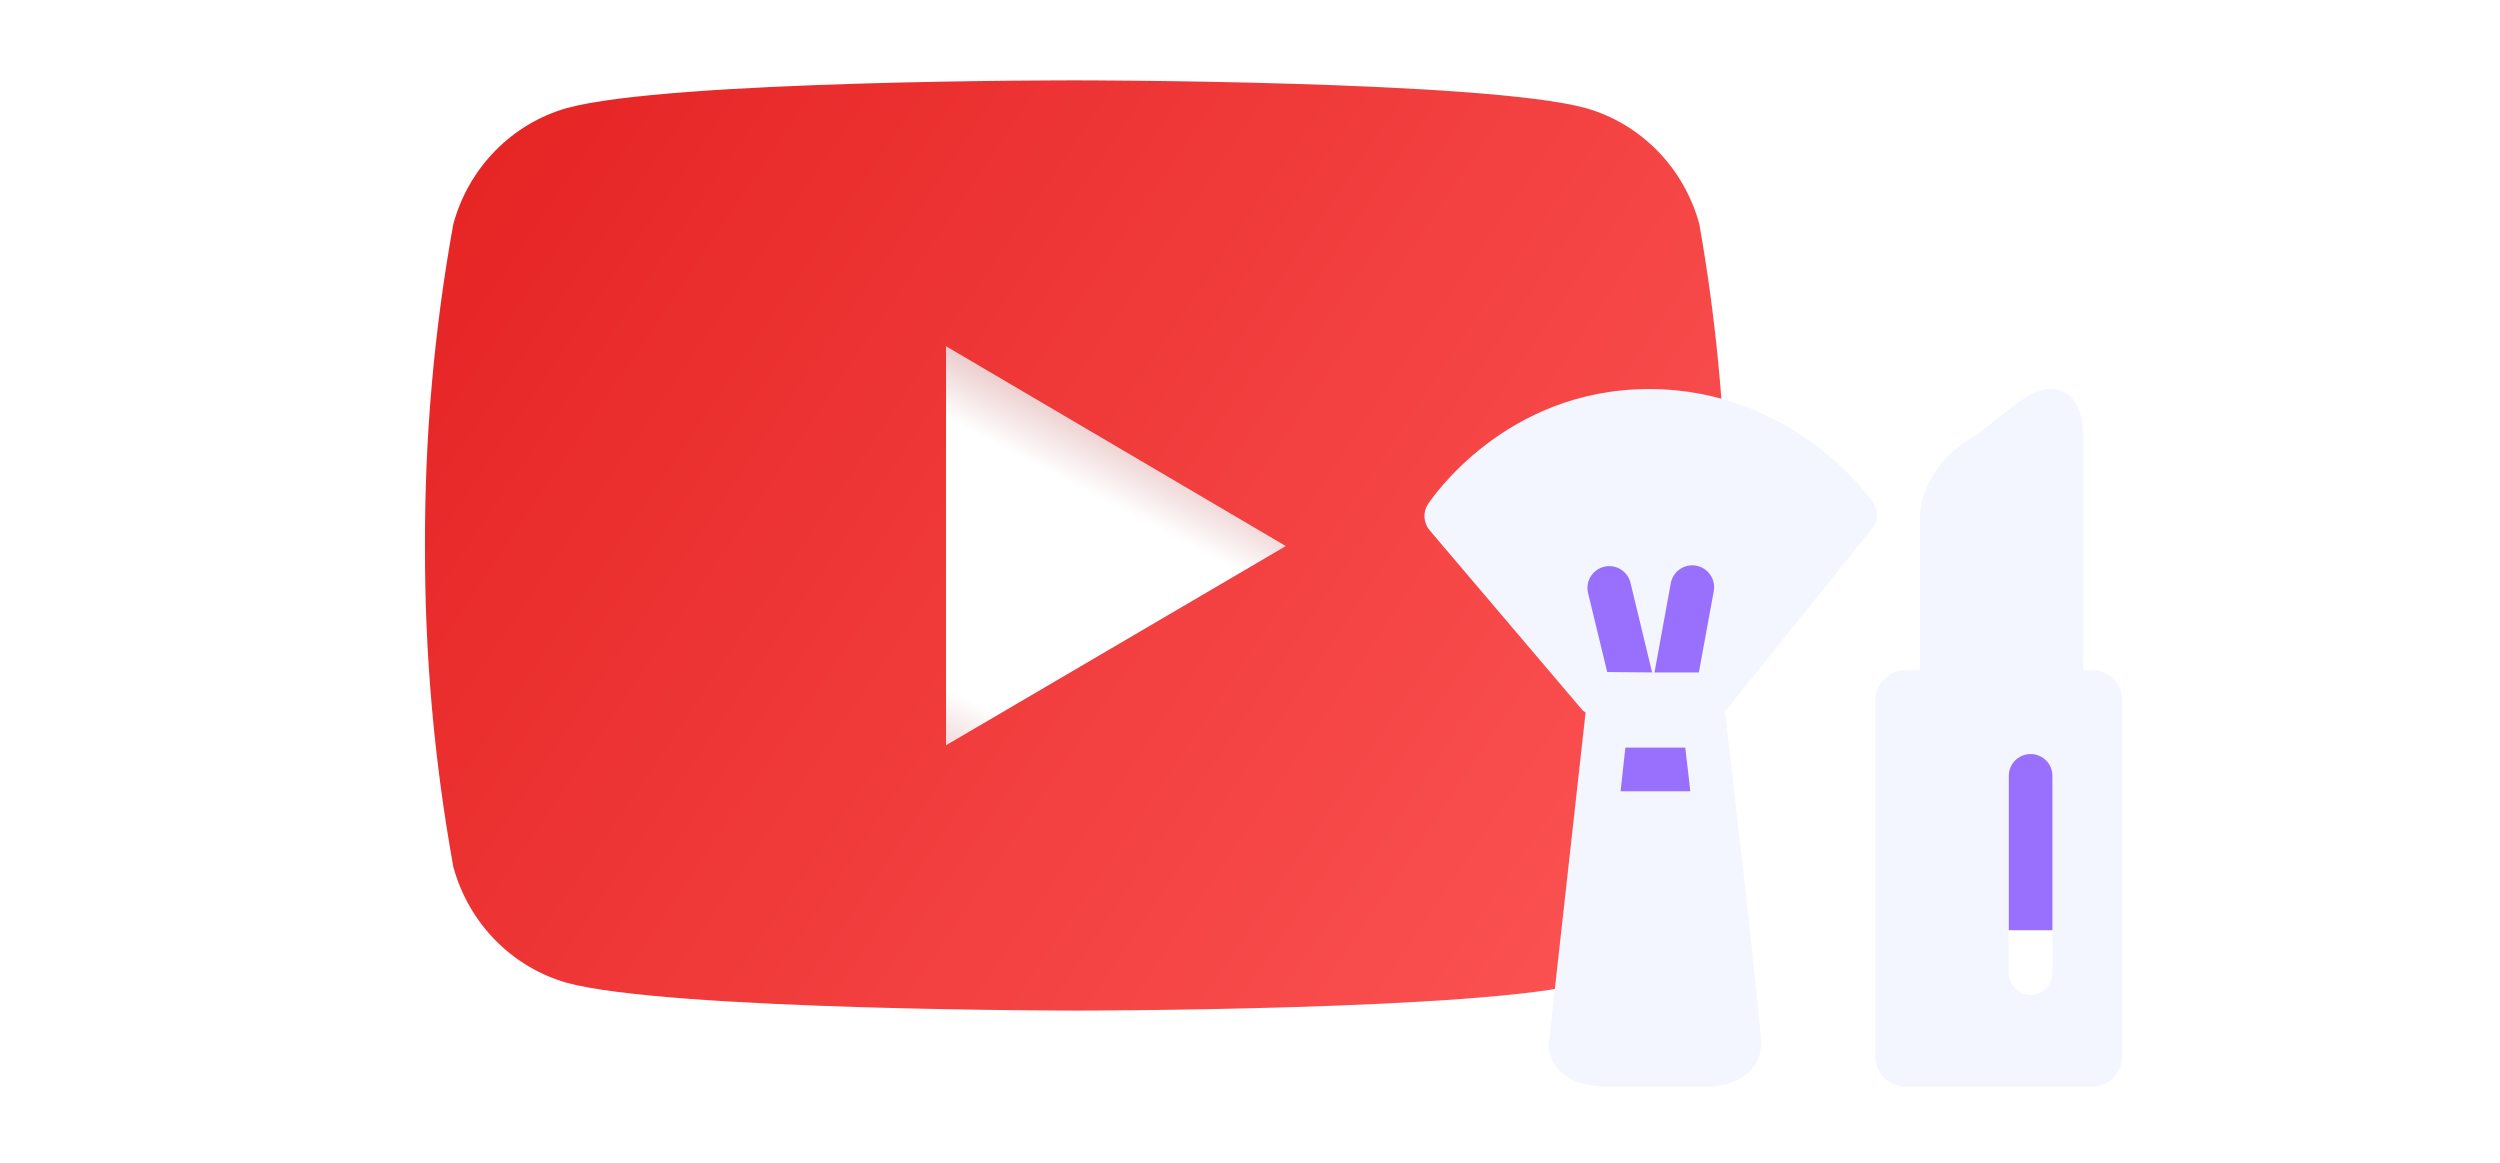 <svg width="86" height="40" viewBox="0 0 86 40" fill="none" xmlns="http://www.w3.org/2000/svg">
<g clip-path="url(#clip0)">
<rect x="68" y="23" width="3" height="9" fill="#9970FE"/>
<g filter="url(#filter0_d)">
<rect x="30.912" y="6.15" width="24.138" height="25.103" fill="url(#paint0_linear)"/>
<g filter="url(#filter1_ii)">
<path d="M58.456 4.941C58.196 3.99 57.701 3.124 57.019 2.426C56.336 1.728 55.489 1.222 54.559 0.956C51.069 2.67042e-05 37.025 2.70765e-05 37.025 2.70765e-05C37.025 2.70765e-05 23.016 -0.019 19.491 0.956C18.561 1.222 17.714 1.728 17.032 2.426C16.349 3.124 15.854 3.99 15.595 4.941C14.933 8.595 14.607 12.304 14.62 16.02C14.609 19.722 14.936 23.417 15.595 27.057C15.854 28.008 16.349 28.874 17.032 29.572C17.714 30.27 18.561 30.776 19.491 31.042C22.977 32 37.025 32 37.025 32C37.025 32 51.032 32 54.559 31.042C55.489 30.776 56.336 30.27 57.019 29.572C57.701 28.874 58.196 28.008 58.456 27.057C59.101 23.416 59.413 19.721 59.389 16.02C59.416 12.305 59.103 8.596 58.456 4.941ZM32.543 22.873V9.146L44.232 16.02L32.543 22.873Z" fill="url(#paint1_linear)"/>
</g>
<path d="M55 22L52 17L60.5 16L58 22L58.5 27.5H55V22Z" fill="#9970FE"/>
<g filter="url(#filter2_ii)">
<path d="M71.969 35H65.55C64.978 35 64.514 34.532 64.514 33.96V21.708C64.514 21.136 64.979 20.67 65.55 20.67H66.052V15.263C66.089 14.669 66.47 13.543 67.672 12.782C68.075 12.524 68.456 12.22 68.795 11.947C69.482 11.398 69.978 11 70.53 11C70.953 11 71.656 11.213 71.656 12.634V20.669H71.968C72.539 20.669 73.005 21.136 73.005 21.709V33.96C73.005 34.535 72.539 35 71.968 35H71.969ZM70.603 24.306C70.603 24.208 70.584 24.11 70.546 24.019C70.509 23.928 70.454 23.846 70.384 23.776C70.315 23.707 70.232 23.651 70.141 23.614C70.05 23.576 69.953 23.557 69.855 23.557C69.756 23.556 69.658 23.575 69.567 23.613C69.476 23.65 69.393 23.705 69.323 23.775C69.253 23.845 69.198 23.927 69.16 24.019C69.122 24.11 69.103 24.207 69.103 24.306V31.091C69.103 31.29 69.182 31.48 69.323 31.621C69.463 31.762 69.654 31.841 69.853 31.841C70.052 31.841 70.243 31.762 70.383 31.621C70.524 31.48 70.603 31.29 70.603 31.091V24.306ZM59.388 22.034C59.377 22.051 59.354 22.058 59.339 22.073C59.636 24.623 60.581 32.831 60.581 33.512C60.581 34.535 59.617 35 58.722 35H55.359C54.508 35 53.903 34.782 53.557 34.346C53.273 33.99 53.237 33.576 53.301 33.307L54.544 22.128C54.509 22.101 54.469 22.084 54.438 22.049L49.179 15.86C49.074 15.736 49.012 15.582 49.002 15.42C48.991 15.258 49.033 15.098 49.122 14.962C49.229 14.802 51.764 11.001 56.73 11.001C61.683 11.001 64.323 14.746 64.436 14.904C64.623 15.177 64.609 15.542 64.4 15.801L59.388 22.034ZM58.147 24.837L57.974 23.336H55.913L55.748 24.837H58.146H58.147ZM56.082 17.639C56.029 17.452 55.905 17.293 55.737 17.195C55.57 17.097 55.37 17.068 55.182 17.114C54.993 17.16 54.829 17.277 54.725 17.441C54.621 17.605 54.585 17.803 54.623 17.994L55.288 20.736L56.833 20.75L56.082 17.638V17.639ZM58.349 17.077C58.154 17.041 57.952 17.085 57.788 17.198C57.624 17.311 57.511 17.484 57.475 17.68L56.915 20.75H58.441L58.954 17.951C58.989 17.755 58.946 17.553 58.832 17.389C58.719 17.225 58.545 17.113 58.349 17.077Z" fill="#F3F6FF"/>
</g>
</g>
</g>
<defs>
<filter id="filter0_d" x="11.856" y="0" width="63.913" height="40.528" filterUnits="userSpaceOnUse" color-interpolation-filters="sRGB">
<feFlood flood-opacity="0" result="BackgroundImageFix"/>
<feColorMatrix in="SourceAlpha" type="matrix" values="0 0 0 0 0 0 0 0 0 0 0 0 0 0 0 0 0 0 127 0" result="hardAlpha"/>
<feOffset dy="2.764"/>
<feGaussianBlur stdDeviation="1.382"/>
<feColorMatrix type="matrix" values="0 0 0 0 0 0 0 0 0 0 0 0 0 0 0 0 0 0 0.06 0"/>
<feBlend mode="normal" in2="BackgroundImageFix" result="effect1_dropShadow"/>
<feBlend mode="normal" in="SourceGraphic" in2="effect1_dropShadow" result="shape"/>
</filter>
<filter id="filter1_ii" x="14.62" y="-1.382" width="44.77" height="34.073" filterUnits="userSpaceOnUse" color-interpolation-filters="sRGB">
<feFlood flood-opacity="0" result="BackgroundImageFix"/>
<feBlend mode="normal" in="SourceGraphic" in2="BackgroundImageFix" result="shape"/>
<feColorMatrix in="SourceAlpha" type="matrix" values="0 0 0 0 0 0 0 0 0 0 0 0 0 0 0 0 0 0 127 0" result="hardAlpha"/>
<feOffset dy="1.382"/>
<feGaussianBlur stdDeviation="0.345"/>
<feComposite in2="hardAlpha" operator="arithmetic" k2="-1" k3="1"/>
<feColorMatrix type="matrix" values="0 0 0 0 1 0 0 0 0 0.711 0 0 0 0 0.711 0 0 0 0.5 0"/>
<feBlend mode="normal" in2="shape" result="effect1_innerShadow"/>
<feColorMatrix in="SourceAlpha" type="matrix" values="0 0 0 0 0 0 0 0 0 0 0 0 0 0 0 0 0 0 127 0" result="hardAlpha"/>
<feOffset dy="-1.382"/>
<feGaussianBlur stdDeviation="0.691"/>
<feComposite in2="hardAlpha" operator="arithmetic" k2="-1" k3="1"/>
<feColorMatrix type="matrix" values="0 0 0 0 0 0 0 0 0 0 0 0 0 0 0 0 0 0 0.12 0"/>
<feBlend mode="normal" in2="effect1_innerShadow" result="effect2_innerShadow"/>
</filter>
<filter id="filter2_ii" x="49" y="9.618" width="24.005" height="26.073" filterUnits="userSpaceOnUse" color-interpolation-filters="sRGB">
<feFlood flood-opacity="0" result="BackgroundImageFix"/>
<feBlend mode="normal" in="SourceGraphic" in2="BackgroundImageFix" result="shape"/>
<feColorMatrix in="SourceAlpha" type="matrix" values="0 0 0 0 0 0 0 0 0 0 0 0 0 0 0 0 0 0 127 0" result="hardAlpha"/>
<feOffset dy="-1.382"/>
<feGaussianBlur stdDeviation="0.691"/>
<feComposite in2="hardAlpha" operator="arithmetic" k2="-1" k3="1"/>
<feColorMatrix type="matrix" values="0 0 0 0 0 0 0 0 0 0 0 0 0 0 0 0 0 0 0.12 0"/>
<feBlend mode="normal" in2="shape" result="effect1_innerShadow"/>
<feColorMatrix in="SourceAlpha" type="matrix" values="0 0 0 0 0 0 0 0 0 0 0 0 0 0 0 0 0 0 127 0" result="hardAlpha"/>
<feOffset dy="1"/>
<feGaussianBlur stdDeviation="0.345"/>
<feComposite in2="hardAlpha" operator="arithmetic" k2="-1" k3="1"/>
<feColorMatrix type="matrix" values="0 0 0 0 0.711 0 0 0 0 1 0 0 0 0 0.983 0 0 0 0.5 0"/>
<feBlend mode="normal" in2="effect1_innerShadow" result="effect2_innerShadow"/>
</filter>
<linearGradient id="paint0_linear" x1="45.583" y1="9.63" x2="34.533" y2="30.846" gradientUnits="userSpaceOnUse">
<stop offset="0.105" stop-color="#D18585"/>
<stop offset="0.325" stop-color="white"/>
<stop offset="0.669" stop-color="white"/>
<stop offset="0.917" stop-color="#D18585"/>
</linearGradient>
<linearGradient id="paint1_linear" x1="9.695" y1="-1.2246e-06" x2="62.322" y2="35.545" gradientUnits="userSpaceOnUse">
<stop stop-color="#E31E1E"/>
<stop offset="1" stop-color="#FF5A5A"/>
</linearGradient>
<clipPath id="clip0">
<rect width="86" height="40" fill="white"/>
</clipPath>
</defs>
</svg>
